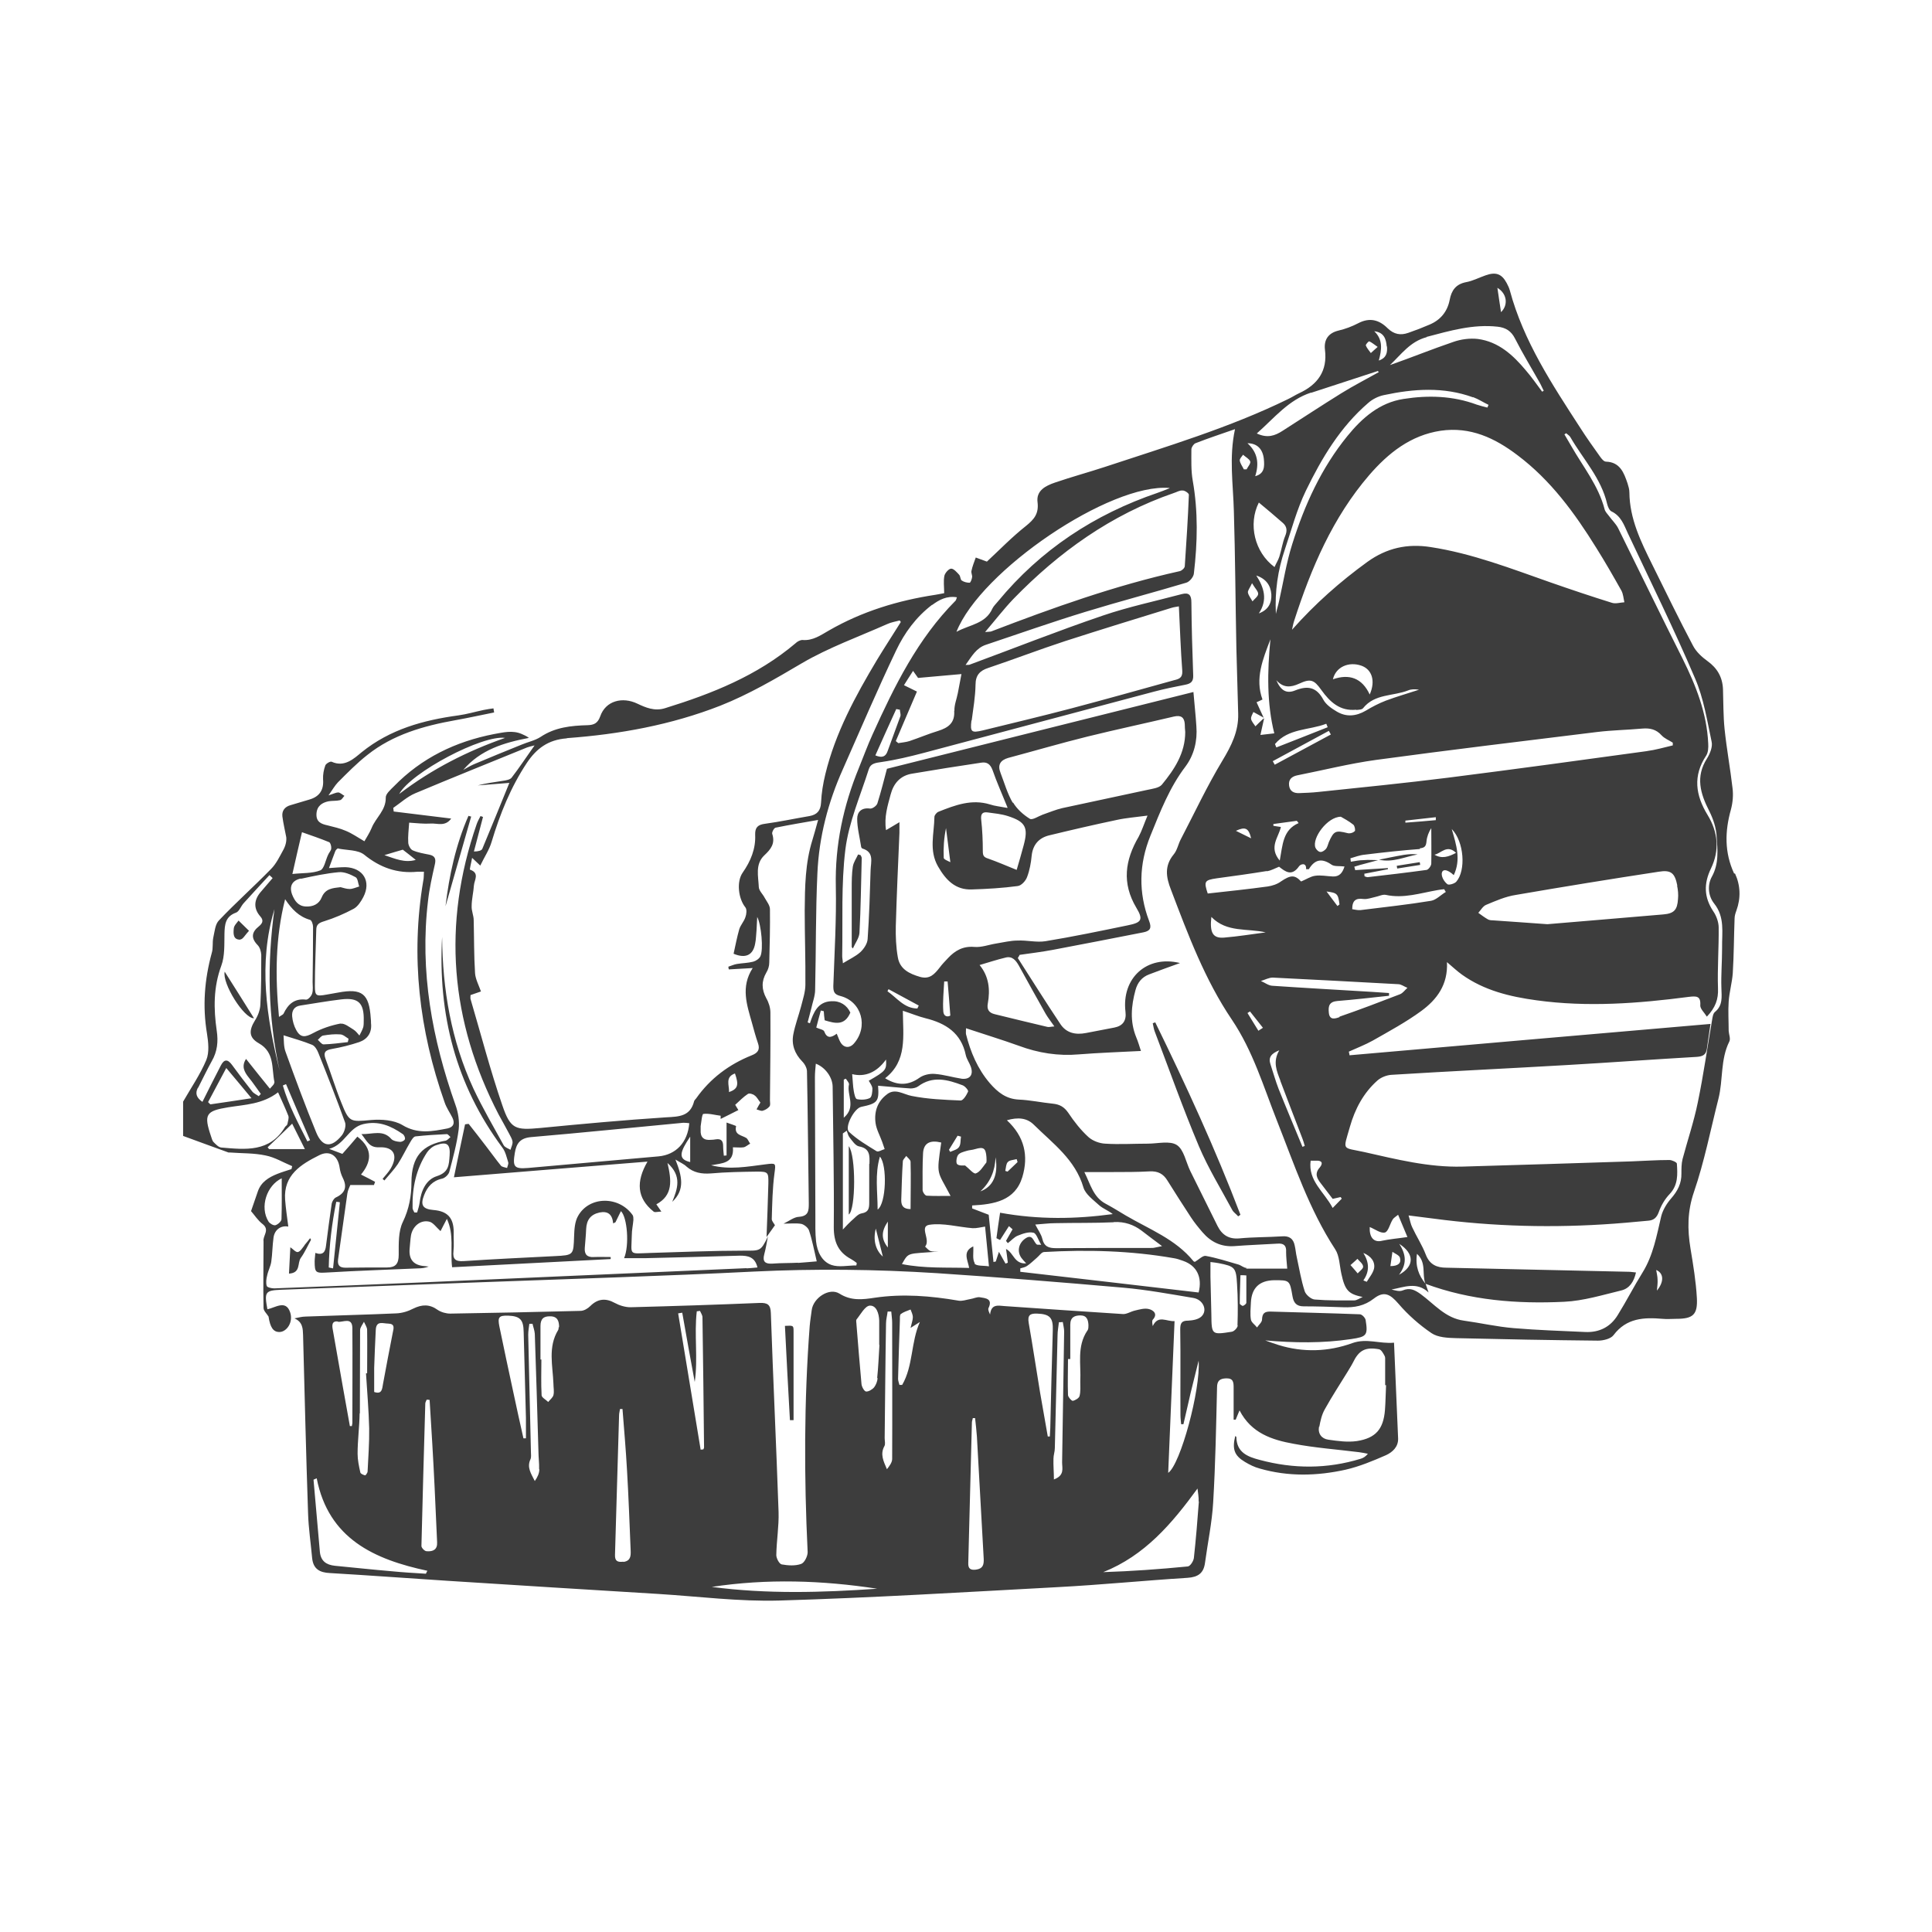 <?xml version="1.0" encoding="UTF-8"?> <svg xmlns="http://www.w3.org/2000/svg" id="_Слой_1" data-name="Слой 1" viewBox="0 0 85.04 85.04"><defs><style> .cls-1 { fill: #3d3d3d; stroke-width: 0px; } </style></defs><path class="cls-1" d="M76.33,38.45c-.43-.93-.41-1.86-.14-2.82.08-.3.11-.63.07-.94-.1-.87-.26-1.73-.35-2.6-.06-.58-.05-1.17-.07-1.75-.02-.53-.25-.93-.68-1.24-.25-.18-.5-.41-.64-.68-.62-1.17-1.2-2.37-1.79-3.56-.5-1.01-1-2.02-1.01-3.19,0-.13-.04-.26-.08-.39-.16-.47-.33-.94-.95-.96-.09,0-.19-.12-.26-.22-.3-.42-.6-.84-.88-1.28-1.23-1.9-2.49-3.8-3.09-6.03-.03-.11-.08-.22-.14-.33-.22-.41-.48-.5-.93-.34-.29.1-.57.25-.86.3-.45.09-.64.36-.72.78-.1.52-.41.89-.89,1.09-.3.13-.61.25-.93.36-.34.12-.63.07-.91-.2-.37-.37-.79-.49-1.3-.22-.27.14-.56.25-.86.32-.46.11-.65.41-.6.84.12.94-.32,1.54-1.14,1.92-.17.08-.32.18-.49.26-2.58,1.26-5.33,2.08-8.05,2.98-.73.24-1.47.44-2.2.69-.41.14-.84.35-.77.87.06.5-.15.75-.51,1.04-.62.49-1.17,1.06-1.72,1.57-.16-.06-.33-.12-.49-.18-.07.2-.15.39-.19.59-.02.08.04.19.03.27-.01.09-.07.25-.11.25-.12,0-.25-.03-.35-.1-.06-.04-.05-.18-.11-.25-.1-.11-.24-.27-.35-.27-.11,0-.27.19-.3.31-.05.24-.01.49-.01.77-.12.02-.25.05-.38.07-1.65.25-3.23.73-4.69,1.57-.37.21-.71.46-1.17.42-.1,0-.23.07-.31.15-1.68,1.42-3.66,2.21-5.73,2.85-.47.15-.87-.03-1.23-.2-.65-.31-1.39-.13-1.63.56-.11.31-.28.38-.55.39-.73.02-1.44.09-2.08.52-.25.16-.56.22-.84.34-.7.28-1.4.57-2.09.86-.16.07-.31.16-.47.25.76-.89,1.79-1.2,2.89-1.41-.11-.09-.21-.12-.31-.17-.41-.18-.82-.07-1.22,0-1.7.33-3.19,1.05-4.41,2.3-.15.15-.37.34-.36.5.01.56-.44.88-.62,1.33-.09.22-.23.43-.32.59-.31-.18-.55-.35-.82-.46-.25-.11-.53-.17-.8-.24-.28-.06-.51-.15-.49-.51.02-.34.24-.49.53-.55.17-.03.35-.01.51-.05.08-.02.13-.13.19-.19-.09-.05-.18-.14-.27-.15-.1,0-.21.06-.43.13.18-.26.28-.43.41-.57.42-.42.84-.85,1.3-1.21,1.13-.9,2.48-1.28,3.88-1.53.57-.1,1.14-.23,1.7-.34-.01-.06-.02-.12-.03-.18-.14.02-.29.04-.43.07-.38.08-.75.19-1.12.24-1.54.21-3,.61-4.25,1.62-.33.27-.75.68-1.32.42-.06-.03-.25.08-.28.16-.07.19-.11.41-.1.61.04.46-.15.76-.59.89-.28.08-.56.17-.84.25-.25.07-.39.24-.36.5.04.3.11.6.17.91.02.17-.03.38-.13.56-.16.29-.31.61-.54.84-.75.77-1.55,1.48-2.29,2.26-.17.17-.19.49-.25.75-.05.23,0,.47-.07.69-.32,1.17-.41,2.34-.21,3.54.06.38.11.83-.03,1.17-.27.64-.67,1.22-1.02,1.83v1.51c.66.24,1.33.49,2,.73.02,0,.05,0,.08,0,.52.04,1.04.02,1.55.13.41.08.78.31,1.17.47-.01.04-.02.09-.03.13-.21.07-.42.13-.62.21-.38.15-.72.36-.86.77-.1.29-.2.58-.3.87.15.17.3.41.51.57.33.26,0,.51.04.76,0,.04,0,.08,0,.12,0,.94-.02,1.87,0,2.81,0,.13.14.25.22.38.07.46.2.69.49.68.31-.01.61-.43.46-.87-.19-.56-.65-.2-1-.13-.14-.77-.1-.83.62-.86,2.93-.11,5.86-.22,8.79-.33,4-.15,8.01-.27,12.01-.47,2.68-.13,5.36-.1,8.04.07,2.74.18,5.48.4,8.22.64,1.03.09,2.05.28,3.07.45.44.07.65.55.36.82-.14.13-.38.17-.58.18-.28,0-.35.1-.35.38.02,1.26,0,2.52.01,3.78,0,.13.02.27.03.4.03,0,.06,0,.1,0,.11-.46.21-.92.32-1.39.11-.47.24-.94.35-1.41.09,1.28-.8,4.57-1.34,4.94.09-2.25.19-4.45.28-6.68-.35.03-.72-.29-.96.22-.02-.12-.04-.23,0-.28.25-.27,0-.43-.17-.47-.19-.05-.42.02-.63.07-.17.04-.35.16-.51.15-1.73-.11-3.47-.23-5.2-.35-.29-.02-.6-.11-.65.37-.05-.11-.1-.22-.07-.28.2-.42-.13-.44-.38-.48-.13-.02-.28.06-.42.08-.17.03-.36.1-.52.07-1.22-.21-2.45-.31-3.68-.13-.53.08-1.04.15-1.56-.18-.45-.28-1.15.19-1.22.72-.03.24-.07.47-.09.71-.25,3.31-.25,6.63-.09,9.95,0,.18-.14.47-.29.52-.26.09-.57.07-.85.02-.11-.02-.24-.27-.24-.41.01-.63.12-1.27.1-1.9-.1-2.92-.24-5.83-.34-8.75-.01-.38-.15-.46-.49-.45-1.9.08-3.79.14-5.69.19-.23,0-.49-.08-.69-.19-.4-.22-.75-.19-1.08.14-.11.11-.28.21-.43.21-1.91.05-3.82.09-5.73.12-.18,0-.4-.06-.55-.16-.36-.26-.69-.25-1.08-.06-.23.12-.49.2-.75.21-1.33.06-2.65.09-3.98.14-.17,0-.34.05-.5.08.37.16.37.46.38.74.07,2.61.13,5.23.22,7.84.02.66.12,1.32.18,1.98.05.47.33.63.78.65,1.72.1,3.44.23,5.16.34,3.1.2,6.2.39,9.3.58,1.77.11,3.55.34,5.32.29,4.08-.12,8.16-.37,12.25-.59,1.91-.1,3.81-.29,5.72-.41.46-.03.71-.2.77-.66.12-.89.31-1.78.36-2.67.1-1.68.13-3.37.17-5.05,0-.3.13-.39.4-.4.32-.01.33.18.33.41,0,.47,0,.94,0,1.41.03,0,.06,0,.09,0,.05-.11.09-.23.17-.41.52,1.01,1.44,1.3,2.38,1.47.95.18,1.92.25,2.88.37.13.02.26.04.39.07-.11.13-.21.19-.32.22-1.47.45-2.95.45-4.44.05-.54-.14-1.02-.33-1.03-1.01,0-.01-.03-.03-.05-.04-.14.58-.04.86.43,1.14.2.12.42.23.65.29,1.25.36,2.52.33,3.78.05.61-.14,1.21-.39,1.78-.64.28-.13.54-.36.53-.73-.06-1.39-.12-2.78-.18-4.22-.63.06-1.2-.21-1.84.02-1.05.38-2.16.42-3.25.08-.19-.06-.39-.13-.58-.2,1.28.11,2.53.13,3.79-.06.67-.1.74-.16.63-.84-.02-.1-.16-.25-.26-.25-1.31-.05-2.63-.08-3.94-.12-.25,0-.35.08-.36.35,0,.12-.14.23-.22.35-.09-.12-.25-.22-.27-.35-.04-.24-.01-.5,0-.75q.05-.96,1.02-.98c.68,0,.69-.01.81.7.05.3.18.45.49.45.58,0,1.17.02,1.75.04.49.02.93-.06,1.34-.38.45-.35.72-.2,1.09.23.42.49.92.93,1.45,1.29.28.19.71.21,1.08.22,2.08.05,4.17.09,6.25.11.23,0,.56-.08.68-.24.57-.76,1.34-.79,2.16-.72.2.02.4,0,.6,0,.74,0,.95-.18.91-.92-.04-.72-.16-1.45-.28-2.17-.14-.85-.14-1.64.15-2.49.46-1.34.73-2.73,1.08-4.11.21-.83.08-1.72.48-2.52.06-.12-.02-.31-.03-.46,0-.43-.03-.87,0-1.3.03-.42.15-.83.18-1.24.05-.8.05-1.61.08-2.41,0-.12.04-.24.08-.35.2-.55.18-1.11-.06-1.63ZM16.47,60.21c.02-.56.04-1.11.07-1.67.02-.43.32-.28.55-.28.3.01.24.2.2.39-.15.75-.29,1.51-.43,2.26-.04.22-.04.48-.39.36,0-.36,0-.72,0-1.07ZM15.84,62.21c.01-1.22,0-2.44.01-3.66,0-.12.11-.25.17-.37.05.12.14.24.14.36.01.64,0,1.27,0,1.91-.02,0-.03,0-.05,0,.05.81.12,1.61.14,2.42.01.63-.04,1.27-.07,1.9,0,.06-.09.18-.11.17-.08-.02-.2-.07-.21-.13-.06-.27-.12-.55-.12-.82,0-.59.08-1.18.09-1.78ZM14.87,58.18c.23.03.63-.22.64.27.01,1.39,0,2.78,0,4.18,0,.05-.02.09-.02.14-.03,0-.06,0-.09,0-.1-.58-.21-1.15-.31-1.73-.15-.83-.29-1.67-.44-2.5-.04-.2-.05-.41.23-.37ZM18.75,69.27c-.51-.03-1.01-.06-1.52-.11-.83-.07-1.66-.16-2.49-.24-.38-.04-.62-.21-.66-.61-.09-1.06-.19-2.12-.28-3.18.05-.02.09-.04.14-.06.52,2.66,2.53,3.57,4.87,4.07-.02.04-.04.08-.06.12ZM18.78,68.28c-.09,0-.23-.15-.23-.23.05-2.09.11-4.18.17-6.27,0-.06.04-.11.06-.17.04,0,.08,0,.13.01.08,1.28.16,2.56.22,3.84.04.81.07,1.61.11,2.42.02.33-.18.42-.45.4ZM23.14,63.31s-.07,0-.1,0c-.15-.68-.31-1.37-.45-2.05-.21-.96-.41-1.92-.61-2.88-.08-.4-.02-.48.38-.47.54.02.68.18.69.72.03,1.26.07,2.52.1,3.78,0,.3,0,.59,0,.89ZM23.74,64.67c0,.18-.08.35-.2.52-.16-.32-.36-.6-.19-.96.04-.09.02-.21.02-.31-.04-1.72-.08-3.44-.12-5.17,0-.16.03-.32.05-.48h.14c.03.14.09.29.1.44.06,1.72.11,3.44.16,5.17,0,.26.04.53.03.79ZM24.59,58.42s0,.09-.02.12c-.46.75-.24,1.57-.21,2.36,0,.17.04.35,0,.51-.03.11-.15.2-.23.3-.1-.1-.28-.19-.29-.29-.03-.53-.01-1.06-.01-1.58-.01,0-.03,0-.04,0,0-.49,0-.98,0-1.47,0-.31.13-.44.43-.43.32,0,.39.21.39.48ZM27.44,68.74c-.25.03-.38-.02-.37-.3.06-2.05.12-4.1.18-6.15,0-.09.03-.18.04-.27.04,0,.07,0,.11,0,.07.9.15,1.8.2,2.71.07,1.18.11,2.35.16,3.53.01.24-.01.45-.32.49ZM30.95,63.8s-.07,0-.11.01c-.33-2-.66-4-.99-6,.06-.01.12-.02.18-.03.18,1.02.36,2.03.55,3.05.15-1.04-.03-2.08.09-3.11.05,0,.1-.02.14-.02.04.09.11.19.11.28.03,1.91.05,3.82.07,5.73,0,.03-.02.06-.04.1ZM31.33,69.85c2.43-.37,4.86-.29,7.28.08-2.43.17-4.86.24-7.28-.08ZM38.63,60.66c-.01.14-.07.29-.15.4-.08.1-.25.2-.36.19-.08-.01-.19-.21-.2-.33-.08-.87-.15-1.74-.22-2.61,0-.08-.03-.18,0-.23.18-.22.37-.59.58-.61.3-.02.41.35.42.66,0,.03,0,.05,0,.08,0,.33,0,.66,0,.99,0,0,0,0,.01,0-.03.49-.05.98-.1,1.46ZM39.27,64.22c0,.15-.12.31-.23.45-.15-.35-.31-.66-.11-1.02.05-.09.01-.23.01-.35.02-1.68.03-3.37.06-5.05,0-.17.05-.34.07-.52.05,0,.1,0,.16,0,.01.16.04.32.04.49,0,2,.01,4,0,6ZM39.7,60.96s-.07,0-.11,0c-.02-.09-.06-.18-.06-.27.02-.86.05-1.72.08-2.58,0-.09-.01-.23.04-.27.12-.09.28-.14.43-.2.04.11.1.22.1.34,0,.12-.05.25-.1.47.2-.13.3-.19.41-.26-.4.89-.29,1.93-.78,2.77ZM42.96,69.09c-.24.03-.35-.04-.34-.29.05-2.06.11-4.13.16-6.19,0-.06.03-.12.04-.19.03,0,.07,0,.1,0,.03.27.06.54.08.81.1,1.8.2,3.59.3,5.39.01.26-.04.43-.34.47ZM46.34,58.56c-.04,1.43-.08,2.86-.11,4.3,0,.12-.02.25-.02.37-.03,0-.06,0-.09,0-.11-.65-.23-1.29-.34-1.94-.17-1.02-.32-2.04-.5-3.06-.06-.35.07-.42.37-.41.56.02.71.18.69.74ZM46.39,65.13c0-.33-.03-.62-.02-.92,0-.16.06-.31.06-.47.04-1.66.08-3.31.12-4.97,0-.19.04-.38.06-.57.06,0,.11,0,.17-.01.02.14.06.28.06.42-.03,1.92-.06,3.84-.09,5.76,0,.26.12.57-.36.75ZM47.86,58.57c-.47.7-.27,1.48-.31,2.24,0,.21.02.43-.03.63-.02.1-.19.2-.3.22-.06,0-.2-.16-.21-.25-.02-.53,0-1.06,0-1.59.03,0,.06,0,.1,0,0-.5,0-1.01,0-1.51,0-.33.19-.41.45-.41.28,0,.34.2.35.43,0,.08,0,.17-.04.23ZM52.77,66.09c-.06.83-.13,1.66-.22,2.49-.02.14-.16.36-.27.37-1.23.12-2.47.21-3.72.25,1.83-.73,3.02-2.13,4.15-3.68.02.19.06.38.05.57ZM58.07,62.81c.05-.27.11-.55.25-.79.31-.56.66-1.09.99-1.63.08-.14.17-.27.24-.41.26-.54.54-.7,1.15-.59.1.02.18.17.24.28.04.06.03.15.03.23,0,.36,0,.72,0,1.07.01,0,.03,0,.04,0-.02.37-.02.74-.05,1.11-.07.82-.4,1.22-1.23,1.35-.41.06-.84,0-1.26-.06-.3-.04-.47-.27-.41-.58ZM66.07,13.74c-.05-.34-.11-.71-.16-1.07.42.25.49.75.16,1.07ZM62.79,14.83c1.03-.27,2.04-.57,3.13-.45.36.04.6.19.77.53.33.65.71,1.27,1.07,1.91.07.12.12.25.19.38-.02.01-.05.03-.07.04-.24-.32-.46-.64-.72-.94-.56-.67-1.2-1.26-2.11-1.38-.35-.04-.74.01-1.08.13-.94.32-1.85.69-2.79,1.02.5-.47.89-1.04,1.62-1.23ZM72.5,33.06c-2.91.4-5.83.8-8.75,1.17-1.91.24-3.82.43-5.73.63-.28.03-.56.04-.83.05-.24.01-.42-.08-.45-.34-.03-.26.12-.39.35-.44,1.16-.23,2.31-.52,3.47-.68,3.24-.44,6.49-.83,9.74-1.23.66-.08,1.32-.09,1.98-.15.34-.03.62.03.86.3.13.14.32.21.49.32,0,.04,0,.08,0,.12-.38.09-.76.2-1.14.25ZM73.82,38.98c.04.19.06.4.04.59-.03.48-.17.64-.65.68-1.73.15-3.46.29-5.1.43-.87-.06-1.63-.12-2.4-.17-.08,0-.17-.01-.23-.05-.14-.08-.27-.18-.41-.28.11-.12.2-.29.34-.35.43-.18.86-.37,1.32-.44,2.09-.36,4.18-.7,6.28-1.02.55-.09.71.06.82.61ZM58.14,52.09c.17.22.33.43.52.68.09-.02.22-.05.35-.08.02.02.03.05.05.07-.12.12-.23.24-.4.41-.38-.72-1.09-1.19-.97-2.08.08,0,.16,0,.23,0,.27-.02.33.11.17.3-.24.27-.12.48.05.7ZM58.96,44.77c-.19.07-.44.15-.47-.2-.03-.29.02-.48.38-.51.76-.06,1.51-.15,2.27-.23,0-.04,0-.08,0-.12-.24-.02-.49-.03-.73-.05-1.47-.09-2.94-.17-4.41-.27-.17-.01-.33-.14-.5-.21.17-.05.35-.15.52-.15,1.84.09,3.68.19,5.52.29.14,0,.27.11.41.16-.11.1-.2.23-.32.28-.88.34-1.77.68-2.67.99ZM56.35,47.56c.32.85.65,1.7.98,2.56.04.1.07.21.1.32-.03.01-.07.03-.1.04-.35-.85-.71-1.7-1.05-2.55-.14-.36-.24-.73-.36-1.09-.1-.3.04-.47.39-.61-.3.51-.11.92.05,1.34ZM59.7,31.25c.1-.01.25-.01.3-.08.51-.64,1.32-.52,1.98-.78.14-.06.3-.06.48-.03-.49.16-.98.3-1.46.48-.31.12-.6.27-.88.44-.43.25-.86.29-1.28.04-.22-.13-.47-.3-.59-.52-.3-.56-.69-.63-1.24-.41-.39.16-.64,0-.83-.45.3.34.62.33,1.01.15.5-.23.65-.17.97.28.38.53.82.94,1.53.87ZM58.67,29.9c.13-.55.7-.79,1.25-.6.46.16.64.66.37,1.27-.34-.73-.9-.92-1.62-.67ZM56.05,36.35s0-.05,0-.08c.34-.05.69-.09,1.03-.14.03.03.05.06.08.1-.7.3-.7.96-.83,1.65-.5-.59-.05-1.02.05-1.48-.12-.02-.23-.03-.33-.05ZM56.03,33.5c.82-.44,1.64-.89,2.46-1.33.03.05.06.11.09.16-.82.44-1.64.88-2.47,1.33-.03-.05-.06-.11-.09-.16ZM55.64,31.63s0,0,0,0c0,0,0,0,0,0,0,0,0,0,0,0,0,0,0,0,0,0-.11-.23-.21-.46-.33-.72.07-.03.16-.07.26-.12-.34-.93.02-1.78.35-2.65-.14,1.42-.16,2.83.17,4.14-.27.03-.46.05-.61.07.05-.25.11-.48.16-.72ZM55.26,31.97c-.07-.11-.17-.21-.19-.32-.02-.1.06-.21.1-.31.14.08.28.15.42.23.02.01.03.03.05.05-.02.01-.04.02-.06.04-.11.1-.21.2-.32.31ZM55.29,25.33c.43.14.64.43.67.83.02.37-.12.68-.55.84.4-.6.23-1.14-.12-1.68ZM58.38,31.86c.02.05.04.1.06.15-.75.3-1.5.59-2.26.89-.02-.05-.04-.1-.06-.15.59-.7,1.5-.6,2.25-.89ZM56.1,24.96c-.88-.65-1.17-1.89-.69-2.84.36.3.71.59,1.06.9.17.15.2.33.1.57-.12.29-.16.61-.26.92-.05.15-.14.29-.21.45ZM55.38,26.14c0,.11-.16.22-.25.33-.07-.13-.17-.25-.2-.38-.02-.09.08-.2.18-.42.14.24.28.36.27.48ZM55.07,36.9c-.26-.13-.45-.22-.67-.33.41-.19.56-.13.67.33ZM55.77,38.35c.17-.03.34-.12.53-.2.28.22.56.44.88-.02.07-.1.33-.18.31.13.07,0,.11,0,.12,0,.26-.43.57-.5,1-.2.13.09.35.05.57.08-.09.29-.23.45-.51.44-.26-.01-.53-.07-.79-.03-.2.03-.39.16-.61.25-.28-.3-.46-.29-.89,0-.16.12-.38.19-.58.22-.87.12-1.74.21-2.64.31-.18-.54-.14-.59.4-.67.74-.1,1.47-.2,2.2-.32ZM61.86,36.21s0-.06,0-.09c.45-.05.89-.1,1.34-.15v.13c-.44.04-.89.08-1.33.11ZM64.09,37.54c-.34.18-.63.27-.95.08.29-.05.55-.47.95-.08ZM62.49,37.34c.23-.02.28-.1.3-.31.02-.21.1-.41.21-.58,0,.52.01,1.04,0,1.56,0,.1-.12.26-.2.28-.87.12-1.73.22-2.6.32-.04,0-.09-.02-.14-.04,0-.04,0-.08-.01-.11.35-.07.69-.13,1.04-.2,0-.02,0-.03,0-.05-.48.03-.96.06-1.44.09-.01-.05-.02-.1-.04-.15.16-.05.32-.1.49-.14.19-.05.38-.1.56-.15-.21,0-.43-.02-.64,0-.19,0-.37.04-.56.07,0-.05-.02-.1-.02-.15.21-.06.41-.14.63-.16.81-.1,1.63-.19,2.44-.25ZM59.62,36.59c-.06.07-.22.11-.31.08-.52-.13-.6-.1-.82.4-.04.1-.06.21-.12.29-.06.07-.17.15-.25.14-.08,0-.19-.11-.22-.19-.16-.42.53-1.36,1.12-1.36.12.07.35.19.55.35.06.05.1.25.06.29ZM58.96,39.81s-.06.05-.09.07c-.14-.19-.29-.38-.48-.64.47.06.51.1.57.57ZM53.32,40.36c.68.7,1.58.49,2.39.68-.61.08-1.22.18-1.83.23-.49.04-.64-.21-.56-.91ZM55.02,44.52c.19.24.38.48.57.72-.07.04-.13.09-.2.13-.16-.26-.32-.52-.48-.78.04-.02.07-.05.11-.07ZM59.88,40.06c-.11.01-.23-.02-.36-.04,0-.4.17-.49.49-.45.17.02.35-.05.53-.09.15-.03.32-.12.46-.09.78.17,1.52-.08,2.27-.21.1-.02.2-.03.3-.04.02.04.04.08.07.12-.22.13-.42.35-.65.39-1.03.17-2.07.28-3.11.41ZM63.46,38.48c0-.24.23-.24.53.04.32-.68.12-1.31-.09-2.03.55.56.63,1.83.2,2.32-.08.09-.33.16-.39.11-.13-.1-.25-.29-.25-.45ZM70.94,26.53c-.9-.28-1.79-.58-2.68-.89-1.74-.61-3.46-1.28-5.29-1.56-1.03-.16-1.93.04-2.78.65-1.2.87-2.3,1.84-3.32,2.99.03-.13.05-.26.09-.38.75-2.33,1.7-4.56,3.31-6.43.84-.97,1.82-1.75,3.14-1.95,1.31-.19,2.39.32,3.39,1.08,1.46,1.1,2.51,2.54,3.46,4.07.39.62.75,1.25,1.11,1.89.08.15.09.34.13.51-.19.01-.39.08-.56.02ZM64.84,17.48c.24.09.45.23.68.34-.02.04-.03.08-.05.12-.16-.04-.32-.08-.47-.13-1.05-.39-2.14-.42-3.22-.25-1.05.16-1.82.83-2.47,1.63-1.15,1.41-1.89,3.04-2.43,4.76-.26.82-.39,1.67-.58,2.51-.04.19-.1.37-.14.56-.05-.98.08-1.91.4-2.85.29-.86.52-1.74.92-2.57.7-1.44,1.51-2.8,2.74-3.86.19-.17.45-.3.7-.35,1.31-.28,2.63-.37,3.92.1ZM61.05,15.25c.02.26-.01.5-.36.62.13-.48.19-.92-.2-1.29.43.05.52.34.55.67ZM60.26,15.02c.12.05.22.14.38.25-.14.12-.22.2-.3.27-.08-.11-.17-.21-.22-.33-.02-.04.12-.19.14-.18ZM57.71,17.29c.98-.32,1.96-.64,2.94-.96.01.02.03.04.04.05-.55.31-1.12.6-1.65.93-.87.54-1.72,1.1-2.58,1.65-.34.22-.67.34-1.14.12.78-.69,1.4-1.48,2.39-1.8ZM55.63,20.2c.03.32.04.65-.38.76.18-.56.11-1.04-.34-1.45.41,0,.67.24.72.69ZM54.72,20.02c.11.1.27.18.31.29.03.09-.1.23-.16.35-.04,0-.08,0-.12,0-.06-.13-.16-.25-.18-.39-.01-.08.09-.17.15-.26ZM52.06,21.59c.1,0,.28.13.27.19-.04,1.05-.11,2.09-.18,3.14,0,.08-.13.2-.22.22-2.84.63-5.58,1.61-8.29,2.65-.04.02-.1.01-.28.03.46-.54.83-1.02,1.24-1.45,2.01-2.07,4.31-3.72,7.07-4.67.13-.04.25-.12.38-.11ZM51.48,21.49c-.23.09-.37.15-.52.2-2.79.95-5.16,2.51-7.04,4.79-.08.1-.19.2-.24.31-.3.67-.99.7-1.58,1.02,1.06-2.69,6.77-6.56,9.38-6.33ZM42,31.28c.04.54-.26.75-.7.89-.43.13-.85.31-1.27.45-.16.05-.32.06-.49.09-.04-.03-.07-.06-.11-.09.31-.72.61-1.44.93-2.18-.18-.09-.35-.17-.57-.28.11-.18.24-.38.4-.63.12.17.2.28.22.31.64-.06,1.22-.11,1.91-.17-.06.31-.11.58-.16.84-.05.26-.16.52-.15.78ZM39.07,33.06c-.08.23-.22.32-.54.19.31-.69.61-1.37.92-2.04.05.01.11.02.16.03,0,.1.05.21.02.29-.18.51-.38,1.02-.56,1.53ZM41.03,26.63c.31-.23.64-.41,1.09-.34-.03.07-.03.12-.06.15-1.67,1.68-2.69,3.76-3.65,5.88-.22.48-.4.98-.6,1.47-.69,1.68-1.06,3.4-1.02,5.23.03,1.46-.06,2.92-.11,4.38,0,.24.03.37.31.44.94.24,1.25,1.36.59,2.1-.2.22-.46.18-.6-.09-.05-.09-.08-.19-.15-.35-.24.18-.43.22-.55-.1-.03-.08-.2-.1-.35-.17.06-.24.13-.49.2-.75.04.01.09.02.13.03.01.14.02.28.04.4.46.14.88.25,1.13-.34-.15-.32-.44-.52-.83-.5-.6.02-.79.49-.95.97-.03-.01-.07-.02-.1-.04.05-.2.11-.4.16-.61.06-.28.17-.55.17-.83.04-1.71.02-3.42.1-5.13.07-1.59.47-3.12,1.12-4.57.77-1.74,1.52-3.5,2.34-5.22.37-.78.88-1.48,1.59-2.02ZM44.58,35.34c-.24-.41-.37-.88-.54-1.32-.14-.35-.01-.56.34-.66,1.16-.31,2.32-.65,3.49-.94,1.26-.31,2.53-.58,3.8-.88.31-.07.46.03.48.33,0,.12.01.24.02.35,0,.93-.48,1.65-1.03,2.32-.13.15-.43.18-.65.23-1.24.27-2.49.53-3.73.8-.3.07-.58.19-.87.29-.19.07-.45.25-.56.18-.29-.18-.57-.43-.74-.72ZM45.06,37.2c-.1.38-.21.75-.31,1.09-.47-.19-.86-.36-1.26-.5-.19-.06-.23-.13-.23-.33,0-.46-.02-.92-.07-1.37-.03-.26.05-.36.28-.33.3.04.61.07.89.16.78.25.91.5.7,1.28ZM44.33,35.56c-.31-.06-.54-.08-.75-.15-.81-.25-1.54.03-2.27.32-.08.03-.18.15-.18.23-.01.73-.25,1.47.16,2.18.34.59.76,1.04,1.49,1.01.67-.02,1.35-.06,2.02-.15.16-.02.35-.23.41-.4.11-.29.17-.61.2-.93.05-.49.32-.79.77-.9.99-.24,1.98-.47,2.98-.68.41-.09.83-.12,1.35-.19-.16.38-.25.67-.39.93-.6,1.03-.75,2.04-.1,3.13.32.53.22.65-.38.77-1.21.25-2.41.5-3.63.7-.39.06-.81-.05-1.22-.03-.31,0-.62.08-.94.13-.32.05-.65.18-.97.15-.49-.04-.84.16-1.15.49-.13.14-.26.27-.37.42-.22.28-.43.53-.86.41-.48-.14-.89-.34-.98-.86-.08-.45-.1-.92-.09-1.38.04-1.37.1-2.73.16-4.1,0-.13,0-.25,0-.47-.24.14-.38.23-.59.35-.09-.58.07-1.07.2-1.56.13-.5.43-.85.97-.93,1-.17,2.01-.33,3.02-.48.25-.04.4.06.5.33.18.52.41,1.03.66,1.65ZM41.83,37.95c-.09-.05-.29-.12-.29-.19-.02-.44.01-.87.1-1.31.06.47.12.94.19,1.49ZM43.11,42.48c.41-.12.77-.24,1.15-.33.3-.08.46.13.59.36.39.71.78,1.41,1.18,2.12.1.17.22.32.38.55-.16.01-.24.04-.31.02-.77-.18-1.54-.37-2.32-.56-.25-.06-.35-.21-.3-.47.11-.61.05-1.19-.36-1.69ZM43.39,51.2c-.13.17-.26.39-.44.45-.1.03-.29-.21-.47-.35-.08,0-.27.02-.35-.06-.06-.06-.03-.3.04-.4.07-.1.24-.14.37-.18.12-.04.26-.04.38-.08.37-.11.47-.05.5.35,0,.09.02.21-.02.27ZM43.82,50.94c.13.77-.11,1.3-.67,1.5.44-.4.65-.91.67-1.5ZM41.84,52.64c-.39,0-.72.01-1.05-.01-.07,0-.18-.16-.18-.25,0-.54-.01-1.09.02-1.63.03-.44.31-.58.8-.46-.22,1.5-.18,1.21.41,2.35ZM41.83,50.71s-.04-.06-.06-.1c.13-.21.25-.41.38-.62.05.01.1.03.15.04-.03.15,0,.34-.09.46-.07.11-.25.15-.38.21ZM42.32,47.48c-.39-.06-.78-.18-1.17-.21-.22-.02-.5.04-.68.17-.46.33-.95.37-1.51.02.98-.76.79-1.85.78-2.97.37.12.68.25,1,.33.89.22,1.57.65,1.77,1.62.04.18.16.34.22.51.13.36-.04.58-.42.53ZM39.06,43.64s.03-.06.05-.1c.44.24.89.48,1.33.72-.02.04-.04.09-.06.13-.58,0-.9-.47-1.32-.76ZM41.56,43.2s.1,0,.15,0c.04.47.08.94.12,1.5-.08.06-.29.08-.31-.19-.03-.44.02-.88.04-1.31ZM39,46.64c.03.45-.01.5-.76.93.06.11.15.22.16.34,0,.14-.02.37-.11.42-.16.08-.39.09-.57.05-.07-.01-.12-.23-.14-.36-.04-.22-.04-.44-.07-.74.57.14,1.08-.08,1.48-.63ZM37.14,49.2v-1.68l.09-.04c.05.08.15.18.14.25-.11.46.33.98-.22,1.46ZM24.96,32.49c2.31-.17,4.58-.58,6.75-1.43,1.26-.5,2.42-1.18,3.59-1.87,1.18-.69,2.49-1.16,3.75-1.72.17-.08.37-.11.55-.16.02.02.04.05.05.07-.35.56-.71,1.11-1.05,1.67-.95,1.59-1.83,3.21-2.27,5.02-.1.41-.17.83-.19,1.26-.02.36-.18.53-.51.59-.65.11-1.3.25-1.96.34-.31.04-.44.16-.43.48.03.62-.2,1.17-.55,1.67-.28.4-.19,1.15.12,1.53.07.09.05.3,0,.43-.06.19-.21.34-.27.53-.1.35-.17.72-.25,1.08.52.22.86.07.95-.45.04-.19.04-.39.06-.59.01-.18.02-.37.03-.58.18.34.28,1.44.14,1.73-.05.11-.2.21-.32.24-.23.06-.47.06-.71.1-.13.02-.25.08-.38.12,0,.04.01.08.02.12.33-.02.66-.04,1.05-.06-.54.84-.25,1.63-.03,2.42.08.29.16.59.26.88.1.28.01.43-.27.54-1,.4-1.83,1.02-2.45,1.9-.03.04-.08.08-.09.13-.17.66-.66.67-1.22.7-1.85.12-3.7.29-5.55.47-1.09.1-1.31.06-1.67-1-.53-1.54-.94-3.12-1.4-4.68-.01-.05,0-.1,0-.17.15-.05.29-.1.46-.16-.1-.28-.24-.54-.26-.8-.05-.78-.04-1.56-.06-2.34,0-.2-.1-.41-.09-.61,0-.31.08-.61.1-.92.02-.24.26-.54-.17-.69-.03,0,.05-.29.09-.52.14.13.21.2.36.34.18-.38.4-.7.5-1.05.37-1.23.84-2.4,1.55-3.47.42-.63.94-1.02,1.75-1.08ZM32.09,48.07c.01-.32-.18-.66.26-.82.18.51.13.68-.26.82ZM30.38,50.03v1.12c-.57-.13-.44-.46,0-1.12ZM28.98,50.9c-1.91.17-3.83.34-5.74.51-.61.05-.68-.05-.58-.66.07-.43.24-.66.73-.7,2.23-.19,4.46-.42,6.69-.63.09,0,.18.01.26.02-.07.84-.58,1.39-1.36,1.46ZM22.23,32.48c-1.65.58-3.19,1.35-4.66,2.47.53-.96,3.67-2.61,4.66-2.47ZM17.73,37.4c.18.14.35.27.57.45-.49.14-.9-.05-1.38-.21.34-.1.59-.18.81-.24ZM14.88,37.35c.39.08.87.05,1.15.27.7.57,1.46.84,2.35.75.08,0,.15,0,.28,0-.01.15,0,.28-.03.4-.56,3.33-.18,6.58.94,9.75.08.24.23.45.34.67.12.24.06.42-.21.48-.67.13-1.32.26-1.99-.15-.37-.22-.92-.26-1.38-.22-.9.08-.96.11-1.3-.75-.26-.64-.46-1.3-.7-1.94-.11-.3,0-.39.29-.44.4-.07.8-.17,1.19-.3.37-.13.57-.42.52-.84,0-.07,0-.13-.01-.2-.07-1.09-.38-1.34-1.44-1.14-.17.03-.34.06-.51.09-.45.08-.51.06-.51-.38,0-.82.04-1.64.06-2.46,0-.25.12-.32.35-.39.45-.14.89-.33,1.3-.55.18-.1.32-.32.42-.51.36-.69,0-1.29-.78-1.32-.22,0-.44.02-.73.04.11-.29.19-.52.28-.75.02-.05.1-.13.14-.12ZM19.66,50.2c-1.09.18-1.54.72-1.55,1.83,0,.61-.1,1.18-.38,1.76-.2.41-.18.96-.18,1.44,0,.4-.14.56-.51.56-.61,0-1.22,0-1.83.01-.26,0-.36-.1-.33-.36.14-.97.27-1.94.41-2.91.02-.14.09-.27.13-.37h1.04s.03-.09.05-.14c-.19-.1-.38-.2-.62-.32.43-.52.57-1.11-.16-1.67-.2.24-.42.49-.66.76-.14-.05-.29-.11-.58-.22.7-.2.84-.93,1.5-1.09.68-.16,1.22.08,1.74.44.06.04.12.17.09.23-.02.06-.15.12-.22.11-.13-.01-.29-.04-.37-.12-.37-.43-.82-.21-1.32-.22.25.31.34.6.78.58.65-.03.84.36.51.93-.1.17-.24.31-.36.46.03.02.05.05.08.07.2-.24.42-.47.59-.72.2-.31.36-.65.55-.97.06-.1.14-.24.23-.25.46-.05.92-.08,1.38-.1.05,0,.11.09.16.13-.07.05-.12.13-.2.15ZM19.79,50.87c-.03.4-.03.73-.56.9-.48.15-.7.65-.76,1.17-.02.15-.07.29-.11.43-.04,0-.08,0-.12,0-.03-.07-.08-.13-.08-.2-.02-.88.15-1.71.64-2.45.09-.13.24-.26.39-.31.49-.18.64-.05.6.47ZM14.66,55.83c-.06-.01-.13-.03-.19-.04.02-.98.14-1.94.33-2.89.05,0,.11.01.16.02-.1.97-.2,1.94-.3,2.91ZM12.57,46.3c-.09-.24-.07-.51-.09-.73.47.15.87.26,1.26.42.12.05.22.22.27.35.41,1.02.81,2.04,1.18,3.07.05.15-.03.42-.14.56-.46.57-.86.53-1.13-.12-.48-1.17-.92-2.36-1.35-3.55ZM13.64,50.19l-.11.05c-.4-.8-.83-1.59-1.08-2.46.05-.02.09-.04.14-.06.35.82.7,1.65,1.06,2.47ZM15,45.05c-.42.08-.84.22-1.21.42-.35.19-.56.22-.75-.13-.1-.18-.16-.39-.18-.6-.02-.24.08-.44.36-.48.6-.09,1.2-.2,1.8-.27.76-.09,1.01.16.99.94,0,.09,0,.19-.02.28-.04.13-.11.25-.17.37-.08-.09-.16-.2-.26-.26-.18-.11-.4-.29-.57-.26ZM15.34,45.71c0,.05-.02.11-.03.16-.36.04-.71.09-1.07.1-.08,0-.17-.13-.25-.2.08-.07.15-.18.24-.19.24-.04.5-.07.74-.05.13,0,.25.12.37.19ZM13.29,36.63c.4.14.81.28,1.2.44.06.03.1.19.09.28-.01.1-.1.18-.14.28-.11.23-.17.61-.34.68-.35.14-.77.11-1.23.16.15-.65.27-1.21.42-1.83ZM13.25,38.68c.55-.12,1.11-.24,1.67-.29.24-.02.51.1.73.22.1.05.11.27.16.41-.14.04-.28.11-.42.11-.14,0-.28-.05-.4-.08-.35.04-.67.06-.83.45-.12.3-.39.42-.71.4-.33-.02-.48-.25-.59-.52-.14-.37,0-.63.38-.71ZM12.55,39.58c.29.44.61.77,1.1.91.07.02.13.2.13.31,0,.81-.01,1.61-.02,2.42,0,.17.03.35-.02.51-.03.11-.18.28-.27.27-.51-.06-.79.2-.99.62-.02.04-.08.06-.2.14-.17-1.79-.16-3.49.27-5.18ZM12.31,47.13c-.58-2.35-.95-4.72-.23-7.11-.33,2.38-.29,4.75.23,7.11ZM8.72,47.88c.2-.39.39-.79.6-1.17.25-.43.29-.87.22-1.34-.14-.97-.15-1.91.2-2.86.16-.43.13-.94.14-1.41.01-.41.04-.76.51-.93.14-.05.21-.28.34-.42.37-.41.75-.82,1.13-1.23l.14.13c-.18.21-.36.42-.54.63-.29.35-.3.72,0,1.06.17.19.07.32-.06.43-.33.26-.36.52-.06.83.1.1.15.28.16.43,0,.73,0,1.46-.04,2.19-.01.24-.11.5-.24.7-.27.44-.27.75.17,1,.71.4.56,1.1.69,1.71,0,.03-.02.08-.04.11-.03.04-.07.08-.16.18-.36-.44-.7-.87-1.05-1.31-.21.32-.08.57.12.82.19.23.35.48.53.72-.03.03-.06.07-.09.1-.1-.07-.22-.12-.29-.21-.3-.38-.6-.77-.89-1.17-.2-.27-.35-.24-.49.03-.27.52-.53,1.04-.81,1.6-.28-.19-.32-.39-.2-.62ZM11.07,48.34c-.67.1-1.24.19-1.81.27-.03-.03-.07-.06-.1-.1.25-.47.5-.94.8-1.5.39.47.71.84,1.11,1.33ZM9.74,50.51c-.12-.01-.24-.14-.34-.24-.06-.06-.08-.17-.11-.25-.33-.97-.23-1.12.75-1.28.74-.12,1.51-.13,2.2-.66.17.38.32.7.45,1.03.04.1-.02.25-.04.37-.01.05-.07.08-.1.12-.67,1.13-1.75,1-2.81.91ZM11.85,50.59s-.04-.06-.07-.09c.35-.33.69-.66,1.08-1.04.2.4.36.72.56,1.12h-1.58ZM12.4,51.86c0,.6.01,1.2-.01,1.8,0,.1-.16.24-.27.27-.08.02-.24-.07-.3-.16-.4-.64-.08-1.6.59-1.91ZM32.87,55.82c-4.79.21-9.57.42-14.36.63-2.15.09-4.3.18-6.44.26-.11,0-.31-.04-.33-.11-.04-.14-.02-.31.02-.46.04-.2.15-.4.18-.6.05-.35.05-.71.1-1.07.05-.35.33-.54.65-.48-.05-.39-.11-.79-.14-1.18-.08-1.09.7-1.56,1.5-1.96.47-.24.83.03.9.55.02.15.07.31.14.45.2.4.1.67-.31.86-.08.04-.16.17-.18.27-.09.61-.17,1.23-.25,1.85-.03.27-.13.44-.47.32-.01.15-.03.26-.03.37,0,.52.05.52.58.49,1.32-.08,2.64-.12,3.97-.18.16,0,.31-.02.47-.08-.06,0-.12-.02-.18-.02q-.72-.05-.66-.76c.02-.2.03-.4.06-.59.07-.39.4-.69.79-.61.18.03.32.25.51.42.07-.13.15-.3.28-.54.33.71.14,1.39.23,2.13,2.31-.12,4.64-.24,6.98-.36,0-.03,0-.06,0-.09-.25,0-.49-.01-.74,0-.3.02-.42-.12-.4-.4.02-.28.05-.55.06-.83.02-.4.19-.64.59-.73.36-.07.56.07.6.48.03-.02.07-.03.1-.05.08-.16.16-.33.24-.49.28.26.38,1.51.14,2.07.34,0,.65,0,.96,0,1.38-.03,2.76-.07,4.14-.11.35,0,.66.05.77.52-.19.02-.34.03-.49.04ZM35.15,55.58c-.38.02-.77.01-1.15.04-.31.02-.45-.08-.36-.41.07-.26.11-.52.16-.78-.32.66-.34.62-1.07.62-1.37,0-2.73.06-4.1.1-.98.03-.84.13-.82-.78,0-.22.05-.44.07-.67,0-.07,0-.16-.03-.21-.6-.86-1.92-.85-2.41.04-.14.25-.16.58-.17.88-.03.83-.01.84-.86.88-1.34.07-2.68.13-4.01.22-.36.02-.48-.09-.44-.44.03-.28,0-.56.01-.84,0-.62-.27-.92-.89-.97-.47-.04-.59-.21-.41-.66.14-.36.37-.63.79-.72.13-.03.29-.18.32-.31.16-.61.33-1.23.41-1.86.04-.35-.02-.74-.14-1.07-1.03-2.91-1.58-5.89-1.21-8.99.06-.54.18-1.07.3-1.6.06-.25,0-.38-.24-.43-.25-.05-.5-.09-.73-.19-.1-.04-.19-.21-.2-.33-.02-.29.02-.57.04-.89.32.02.64.06.95.04.29-.02.63.15.9-.22-.88-.11-1.7-.21-2.53-.31,0-.05-.02-.11-.02-.16.32-.22.61-.49.96-.64,1.64-.69,3.29-1.35,4.93-2.02.08-.03.17-.05.33-.09-.37.52-.67.98-1.01,1.42-.07.09-.25.12-.39.14-.36.06-.73.1-1.1.2.43-.03.86-.07,1.39-.11-.42,1.03-.8,1.97-1.19,2.9-.03.08-.18.12-.37.12l.4-1.52s-.07-.03-.11-.04c-.06.12-.13.24-.17.36-1.52,4.4-1.17,8.66.97,12.78.15.28.31.55.46.84.06.12.14.24.15.36.01.11-.06.24-.09.35-.1-.06-.24-.1-.3-.2-.45-.82-.93-1.64-1.33-2.49-.98-2.12-1.36-4.36-1.38-6.68-.19,3.4.6,6.51,2.65,9.27.14.18.19.43.26.65.02.07-.03.16-.05.25-.09-.03-.22-.04-.27-.1-.23-.28-.43-.57-.65-.85-.25-.33-.51-.66-.77-.99-.05,0-.1.01-.16.02-.16.74-.31,1.47-.49,2.33,2.85-.23,5.62-.46,8.52-.69-.51.88-.47,1.61.27,2.2.06.05.18,0,.34,0-.09-.14-.15-.21-.22-.32.74-.4.67-1.05.49-1.82.65.58.44,1.14.21,1.71.57-.53.43-1.13.14-1.86.23.14.38.2.49.31.31.27.66.33,1.07.3.67-.06,1.35-.07,2.03-.08.49,0,.51.03.5.53-.02.78-.05,1.56-.08,2.35.12-.17.24-.34.37-.52-.04-.08-.14-.18-.14-.27.02-.67.03-1.35.12-2.02.06-.45.07-.45-.4-.39-.79.1-1.58.25-2.39.04.47-.09,1.02-.07.96-.79.19,0,.33.02.47,0,.1-.02.19-.11.29-.16-.06-.08-.1-.2-.17-.25-.21-.13-.54-.13-.45-.52,0-.02-.23-.09-.42-.16v1.45s-.08,0-.12.01c-.01-.14-.03-.28-.03-.41,0-.24-.08-.35-.33-.31-.06.01-.13.02-.2.02q-.49.05-.46-.44c0-.05,0-.11,0-.16.03-.19.06-.54.12-.54.25-.03.51.05.76.08,0,.05,0,.1,0,.14.25-.12.5-.25.78-.39-.06-.1-.12-.2-.14-.23.2-.18.36-.35.56-.48.06-.04.22,0,.3.07.1.07.16.2.25.31-.05.08-.1.17-.17.3.11.03.2.08.27.06.11-.03.23-.1.3-.19.05-.06.02-.18.02-.27.01-1.29.03-2.57.02-3.86,0-.21-.07-.44-.18-.63-.21-.39-.22-.75,0-1.13.08-.13.13-.29.13-.44.02-.78.04-1.57.03-2.35,0-.17-.14-.34-.23-.5-.08-.16-.25-.31-.26-.47-.02-.48-.17-1.01.24-1.4.29-.27.49-.52.35-.95-.02-.07.08-.26.15-.27.59-.12,1.18-.22,1.87-.34-.1.36-.17.62-.25.88-.32,1.02-.33,2.06-.34,3.11,0,1.09.04,2.18.03,3.26,0,.32-.11.64-.19.96-.11.41-.26.81-.34,1.22-.09.46.06.86.39,1.2.11.11.21.29.21.44.04,1.94.05,3.87.08,5.81,0,.32-.01.56-.44.59-.21.01-.42.18-.67.3.29,0,.54-.03.78.01.13.03.3.17.34.29.14.42.22.86.34,1.36-.26.02-.55.05-.85.07ZM37.68,55.7c-.36,0-.76.09-1.08-.02-.43-.15-.63-.59-.68-1.04-.04-.37-.03-.74-.03-1.11,0-2.04-.02-4.08-.02-6.12,0-.19.02-.38.04-.59.42.16.73.6.74,1,.02,2.07.07,4.13.05,6.2,0,.65.2,1.1.76,1.4.09.05.17.11.25.17,0,.04-.01.08-.02.12ZM38.26,51.23c0,.57,0,1.14,0,1.71,0,.25-.03.42-.34.47-.17.03-.31.22-.46.34-.1.09-.19.19-.36.37v-4.23c.06-.04.11-.08.17-.12.04.1.06.21.12.29.12.15.26.37.42.4.49.09.47.41.46.77ZM38.55,54.08c.11.43.21.83.31,1.23-.32-.28-.44-.73-.31-1.23ZM38.73,50.91c.33.37.28,2.07-.1,2.33,0-.8-.13-1.54.1-2.33ZM39.08,54.91c-.3-.38-.29-.71,0-1.14v1.14ZM39.04,48.17c-.42.31-.57.77-.5,1.27.04.28.19.54.29.82.04.11.07.21.11.32-.12.03-.28.14-.36.09-.42-.26-.85-.51-1.21-.85-.21-.2.23-1.04.54-1.1.72-.15.79-.24.74-.93.49.04.96.09,1.43.12.11,0,.25-.03.33-.09.64-.48,1.3-.3,1.96-.05.11.04.27.23.24.28-.07.16-.22.4-.33.39-.72-.03-1.45-.06-2.15-.2-.37-.07-.72-.35-1.08-.08ZM39.67,52.82c.02-.57.03-1.14.07-1.7,0-.08.1-.16.15-.24.06.08.18.16.19.25.02.69,0,1.37,0,2.09-.32,0-.41-.15-.41-.39ZM42.91,55.61c-.12-.18-.05-.48-.07-.75-.48.23-.25.58-.18.95-.99-.03-1.96.03-2.96-.17.31-.54.21-.44,1.61-.55-.11,0-.24.01-.34-.02-.1-.03-.17-.13-.25-.2.26-.3-.28-.89.19-.96.61-.09,1.26.1,1.9.15.17.01.35-.04.55-.07.05.54.11,1.09.17,1.75-.23-.04-.56,0-.64-.13ZM44.28,54.96c.03.21.06.42.08.62l-.1.04c-.09-.15-.17-.31-.29-.52-.06.18-.1.3-.14.43-.03,0-.07.01-.1.02-.07-.72-.15-1.44-.21-2.08-.31-.12-.52-.2-.73-.28,0-.04,0-.09,0-.13.96-.05,1.89-.2,2.21-1.25.28-.93.1-1.78-.68-2.5.48-.14.88-.11,1.19.2.84.83,1.82,1.53,2.18,2.76.09.3.43.54.69.78.17.15.4.23.6.39-1.63.22-3.25.25-4.96-.06-.06.38-.11.75-.16,1.12.05.03.1.05.16.08l.39-.61c.05.05.11.09.16.14-.1.17-.19.34-.29.51.03.03.05.06.08.1.15-.11.28-.27.44-.33.22-.09.47-.18.69-.13.13.03.2.3.34.53-.14,0-.17,0-.19-.01-.16-.12-.18-.51-.53-.25-.28.21-.35.56-.15.84.05.07.11.13.21.24-.53.03-.54-.45-.88-.63ZM44.25,51.53c.03-.13.03-.3.11-.38.08-.09.25-.09.39-.13.01.04.03.09.04.13-.15.14-.29.28-.44.42-.03-.01-.07-.02-.1-.03ZM49.03,53.79c.47-.02.86.11,1.22.38.27.21.54.41.9.68-.21.04-.31.07-.41.08-1.42,0-2.84,0-4.26.01-.32,0-.52-.07-.6-.41-.05-.21-.19-.39-.31-.63.32-.02.6-.06.87-.06.86-.02,1.72,0,2.58-.04ZM52.75,56.89c-2.64-.31-5.24-.61-7.84-.91,0-.05,0-.1,0-.15.1-.03.22-.05.3-.11.15-.1.28-.23.42-.35.11-.09.21-.25.32-.26,1.91-.11,3.82-.06,5.71.27.14.02.28.07.42.12.6.21.85.72.68,1.39ZM54.48,58.34c0,.1-.16.27-.27.28-.88.14-.88.13-.89-.76-.01-.55-.03-1.11-.04-1.66,0-.21,0-.41,0-.65.16.02.26.03.36.05.71.14.77.19.81.92.04.6.04,1.21.02,1.82ZM54.86,57.34c0,.05-.09.12-.15.14-.03.01-.14-.07-.14-.1,0-.42.02-.83.03-1.25.09,0,.17,0,.26.01,0,.4,0,.8,0,1.2ZM54.87,55.81c-.12,0-.23-.11-.36-.15-.48-.14-.95-.29-1.44-.38-.13-.02-.3.16-.47.26,0,0-.05,0-.07-.03-.79-.97-1.94-1.4-2.98-2.01-.3-.18-.59-.36-.89-.52-.54-.29-.66-.85-.93-1.39.46,0,.85,0,1.24,0,.54,0,1.09,0,1.63-.03.37-.02.61.11.79.41.34.54.68,1.08,1.03,1.61.15.23.33.45.51.66.37.43.82.65,1.4.61.63-.05,1.27-.07,1.91-.11.27-.02.39.09.37.37,0,.23.03.47.05.73-.63,0-1.22,0-1.81,0ZM59.66,57.24c-.6,0-1.19.01-1.79-.04-.16-.01-.39-.21-.44-.36-.16-.49-.24-1-.35-1.5-.04-.17-.05-.34-.09-.51-.06-.31-.24-.44-.57-.41-.62.04-1.25.03-1.87.09-.46.04-.76-.15-.96-.55-.4-.81-.8-1.62-1.2-2.42-.19-.39-.28-.94-.59-1.14-.31-.2-.84-.06-1.28-.06-.62,0-1.25.04-1.87,0-.25-.01-.55-.12-.74-.29-.34-.31-.63-.68-.89-1.07-.18-.26-.38-.37-.68-.4-.5-.05-1-.16-1.5-.18-.56-.03-.92-.32-1.27-.72-.54-.63-.85-1.37-1.05-2.16-.01-.06,0-.13,0-.26.81.27,1.57.5,2.32.77.86.32,1.74.46,2.65.38.88-.07,1.77-.1,2.73-.15-.07-.22-.13-.42-.21-.61-.28-.69-.22-1.37-.03-2.07.09-.33.28-.57.6-.69.44-.17.89-.33,1.36-.5-1.46-.36-2.58.66-2.4,2.15q.07.58-.49.69c-.42.08-.83.16-1.25.24-.46.09-.87,0-1.13-.4-.64-.96-1.25-1.93-1.87-2.9.03-.05.06-.09.08-.14.49-.07.98-.13,1.46-.22,1.33-.25,2.65-.51,3.98-.77.31-.06.38-.19.26-.5q-.71-1.87.06-3.76c.43-1.06.84-2.12,1.54-3.04.38-.51.53-1.13.48-1.77-.03-.5-.09-1-.13-1.51-4.53,1.13-9.02,2.26-13.49,3.38-.13.49-.26,1.01-.42,1.52-.03.11-.23.25-.33.23-.38-.05-.56.16-.56.45,0,.4.11.81.17,1.21,0,.04.03.09.06.1.53.16.37.59.36.96-.03,1.01-.06,2.02-.13,3.02-.01.2-.16.43-.32.58-.21.19-.48.31-.77.49,0-.11-.03-.21-.03-.32.03-1.57-.05-3.15.14-4.69.15-1.2.66-2.36,1.03-3.53.08-.26.3-.28.57-.32.62-.09,1.24-.24,1.85-.4,3.38-.9,6.76-1.8,10.15-2.7.45-.12.9-.21,1.36-.3.25-.05.36-.14.35-.41-.04-1.07-.07-2.15-.08-3.22,0-.32-.11-.44-.42-.36-1.16.31-2.35.56-3.49.95-1.97.67-3.91,1.44-5.86,2.16-.03.01-.07,0-.17.01.27-.38.47-.75.9-.89,1.46-.49,2.91-1,4.38-1.45,1.47-.45,2.96-.84,4.43-1.28.15-.04.33-.26.34-.41.16-1.36.19-2.72-.05-4.08-.08-.45-.06-.92-.06-1.38,0-.09.1-.24.18-.27.56-.22,1.14-.41,1.74-.62-.27,1.25-.08,2.43-.05,3.62.06,2,.07,4.01.11,6.01.02.97.06,1.94.08,2.9.02.77-.3,1.41-.7,2.07-.67,1.11-1.22,2.29-1.82,3.44-.12.22-.16.49-.32.68-.41.5-.34.99-.12,1.55.75,1.97,1.49,3.96,2.68,5.72.93,1.38,1.39,2.94,1.99,4.46.76,1.92,1.41,3.89,2.56,5.65.19.29.19.71.27,1.07.16.74.31.9.94,1.03-.13.05-.25.15-.38.15ZM42.77,31.72c.07-.53.16-1.05.17-1.58,0-.42.19-.62.56-.74,1.13-.38,2.25-.81,3.38-1.18,1.55-.5,3.11-.98,4.67-1.46.12-.04.25-.05.34-.07.05,1,.08,1.92.15,2.84.02.31-.15.36-.36.41-1.51.42-3.01.84-4.52,1.24-1.29.34-2.6.65-3.9.97-.51.12-.56.07-.5-.44ZM59.45,55.68c.13-.12.22-.19.3-.27.09.11.24.21.25.34.01.09-.15.2-.24.3-.09-.11-.18-.21-.32-.37ZM60.48,55.84c-.05.21-.21.39-.32.58-.05-.02-.1-.04-.15-.06.28-.4.26-.79,0-1.21.34.14.53.39.47.69ZM60.81,54.62c-.34.07-.54-.15-.52-.61.23.09.48.29.67.24.15-.04.22-.38.34-.57.04-.07.13-.12.24-.21.16.38.3.72.41.98-.4.06-.78.09-1.15.17ZM61.58,56.11c.35-.47.32-.88.01-1.36.68.44.67.99-.01,1.36ZM61.29,55.1c.11.08.3.15.33.26.07.23-.07.37-.42.37.03-.23.06-.43.09-.63ZM72.93,56.82c.02-.21.04-.36.03-.5,0-.14-.04-.28-.06-.42.33.14.36.51.03.91ZM75.8,41.77c0,.57-.05,1.15-.03,1.72.01.39.07.76-.28,1.05-.09.07-.11.24-.13.36-.21,1.21-.38,2.43-.63,3.63-.17.84-.45,1.66-.67,2.49-.05.2-.05.42-.05.63.01.44-.17.78-.46,1.11-.19.22-.36.5-.43.78-.2.85-.35,1.71-.82,2.47-.38.61-.71,1.26-1.09,1.87-.32.53-.82.78-1.44.75-1.05-.05-2.09-.08-3.14-.17-.74-.06-1.47-.23-2.2-.33-.81-.11-1.3-.73-1.9-1.17-.27-.19-.47-.29-.79-.16-.14.06-.33,0-.49-.04.55-.1,1.11-.36,1.63.13-.04-.13-.09-.25-.13-.38,1.97.73,4.03.89,6.1.79.85-.04,1.69-.3,2.52-.5.36-.09.55-.39.64-.79-.12-.01-.22-.03-.31-.03-2.68-.06-5.36-.12-8.04-.18-.41,0-.73-.13-.9-.57-.16-.42-.41-.8-.6-1.21-.07-.14-.09-.29-.16-.52.57.07,1.08.14,1.58.2,2.66.32,5.32.35,7.99.12.33-.03.66-.06.99-.09.23-.02.36-.13.45-.37.1-.29.27-.58.48-.8.38-.4.35-.87.32-1.34,0-.06-.22-.16-.33-.16-.56,0-1.11.04-1.67.06-2.48.08-4.96.16-7.44.23-1.48.04-2.9-.32-4.32-.64-1-.22-.94-.03-.63-1.12.22-.77.59-1.48,1.21-2.03.16-.14.41-.24.63-.25,2.57-.16,5.14-.28,7.71-.43,1.91-.11,3.81-.25,5.72-.36.26-.02.4-.09.44-.35.05-.37.11-.75.16-1.1-5.35.46-10.62.92-15.89,1.38,0-.05-.02-.1-.03-.16.35-.16.72-.3,1.06-.49.72-.41,1.46-.81,2.13-1.3.68-.5,1.18-1.15,1.13-2.15.26.22.45.4.66.55.98.7,2.11.97,3.28,1.13,2.24.31,4.48.14,6.7-.15.34-.04.54-.05.51.38,0,.15.17.3.29.49.38-.4.51-.77.49-1.24-.03-.89.04-1.79.03-2.68,0-.24-.1-.52-.24-.72-.41-.62-.42-1.22-.1-1.88.39-.81.31-1.61-.15-2.36-.53-.87-.65-1.72-.06-2.61.09-.14.1-.35.09-.53-.06-1.34-.54-2.55-1.13-3.74-.96-1.91-1.89-3.83-2.84-5.75-.1-.19-.27-.35-.4-.53-.07-.09-.16-.18-.19-.29-.27-1.04-.94-1.86-1.46-2.77-.1-.18-.21-.35-.31-.53.03-.02.05-.03.08-.05.06.06.14.1.18.17.56.97,1.36,1.81,1.62,2.94.03.12.1.29.19.33.42.2.55.59.72.96,1,2.13,2.04,4.23,2.96,6.39.38.88.53,1.85.73,2.79.05.22-.07.52-.2.73-.52.81-.3,1.55.1,2.33.17.34.3.73.32,1.11.04.59.11,1.19-.21,1.77-.2.36-.17.84.1,1.18.48.6.34,1.28.35,1.94ZM62.37,55.19c.43.39.21.9.37,1.31-.29-.36-.45-.76-.37-1.31ZM60.68,37.84s-.02,0-.03,0c.01,0,.02,0,.04,0h0ZM34.93,58.62c0-.28,0-.28-.38-.26.07,1.38.14,2.77.22,4.15h.16c0-1.3,0-2.59,0-3.89ZM50.74,45.04c.03.12.04.25.09.37.64,1.68,1.24,3.38,1.94,5.04.41.97.97,1.88,1.47,2.81.06.11.18.18.26.28l.1-.07c-1.1-2.89-2.39-5.69-3.75-8.47l-.11.04ZM37.54,38.13c-.05.33-.05.66-.05.99,0,.86,0,1.72,0,2.57.02.02.04.04.05.06.1-.23.27-.45.29-.68.06-1.1.07-2.2.1-3.3,0-.04-.03-.09-.05-.13-.04-.01-.07-.02-.11-.03-.08.18-.2.34-.23.53ZM20.62,35.91c-.56,1.28-.85,2.63-1.01,3.98.37-1.3.75-2.62,1.13-3.95-.04,0-.08-.02-.12-.03ZM13.4,54.82c-.09.11-.18.27-.29.29-.09.02-.21-.13-.33-.21-.02.37-.04.75-.06,1.16.53-.03.36-.47.52-.69.18-.25.3-.53.45-.8-.01-.02-.03-.05-.04-.07-.08.1-.16.21-.25.31ZM11.18,44.82c-.43-.69-.84-1.34-1.29-2.05-.12.51.85,2.07,1.29,2.05ZM10.58,41.35c.11,0,.21-.2.38-.38-.19-.18-.32-.32-.46-.45-.08.11-.2.22-.21.35-.02.21-.04.5.29.49ZM37.36,53.46c.31-.22.32-2.6,0-3.01v3.01ZM60.68,37.84s0,0,0,0c0,0,0,0,.01,0,0,0-.02,0-.02,0ZM62.4,37.61c-.21-.03-.42-.01-.62.02-.36.06-.72.14-1.08.21.6.14,1.14-.13,1.7-.23ZM61.5,38.23c.34-.05.67-.11,1.01-.16,0-.04-.01-.08-.02-.12-.34.05-.68.11-1.01.16,0,.04.02.08.02.12Z"></path></svg> 